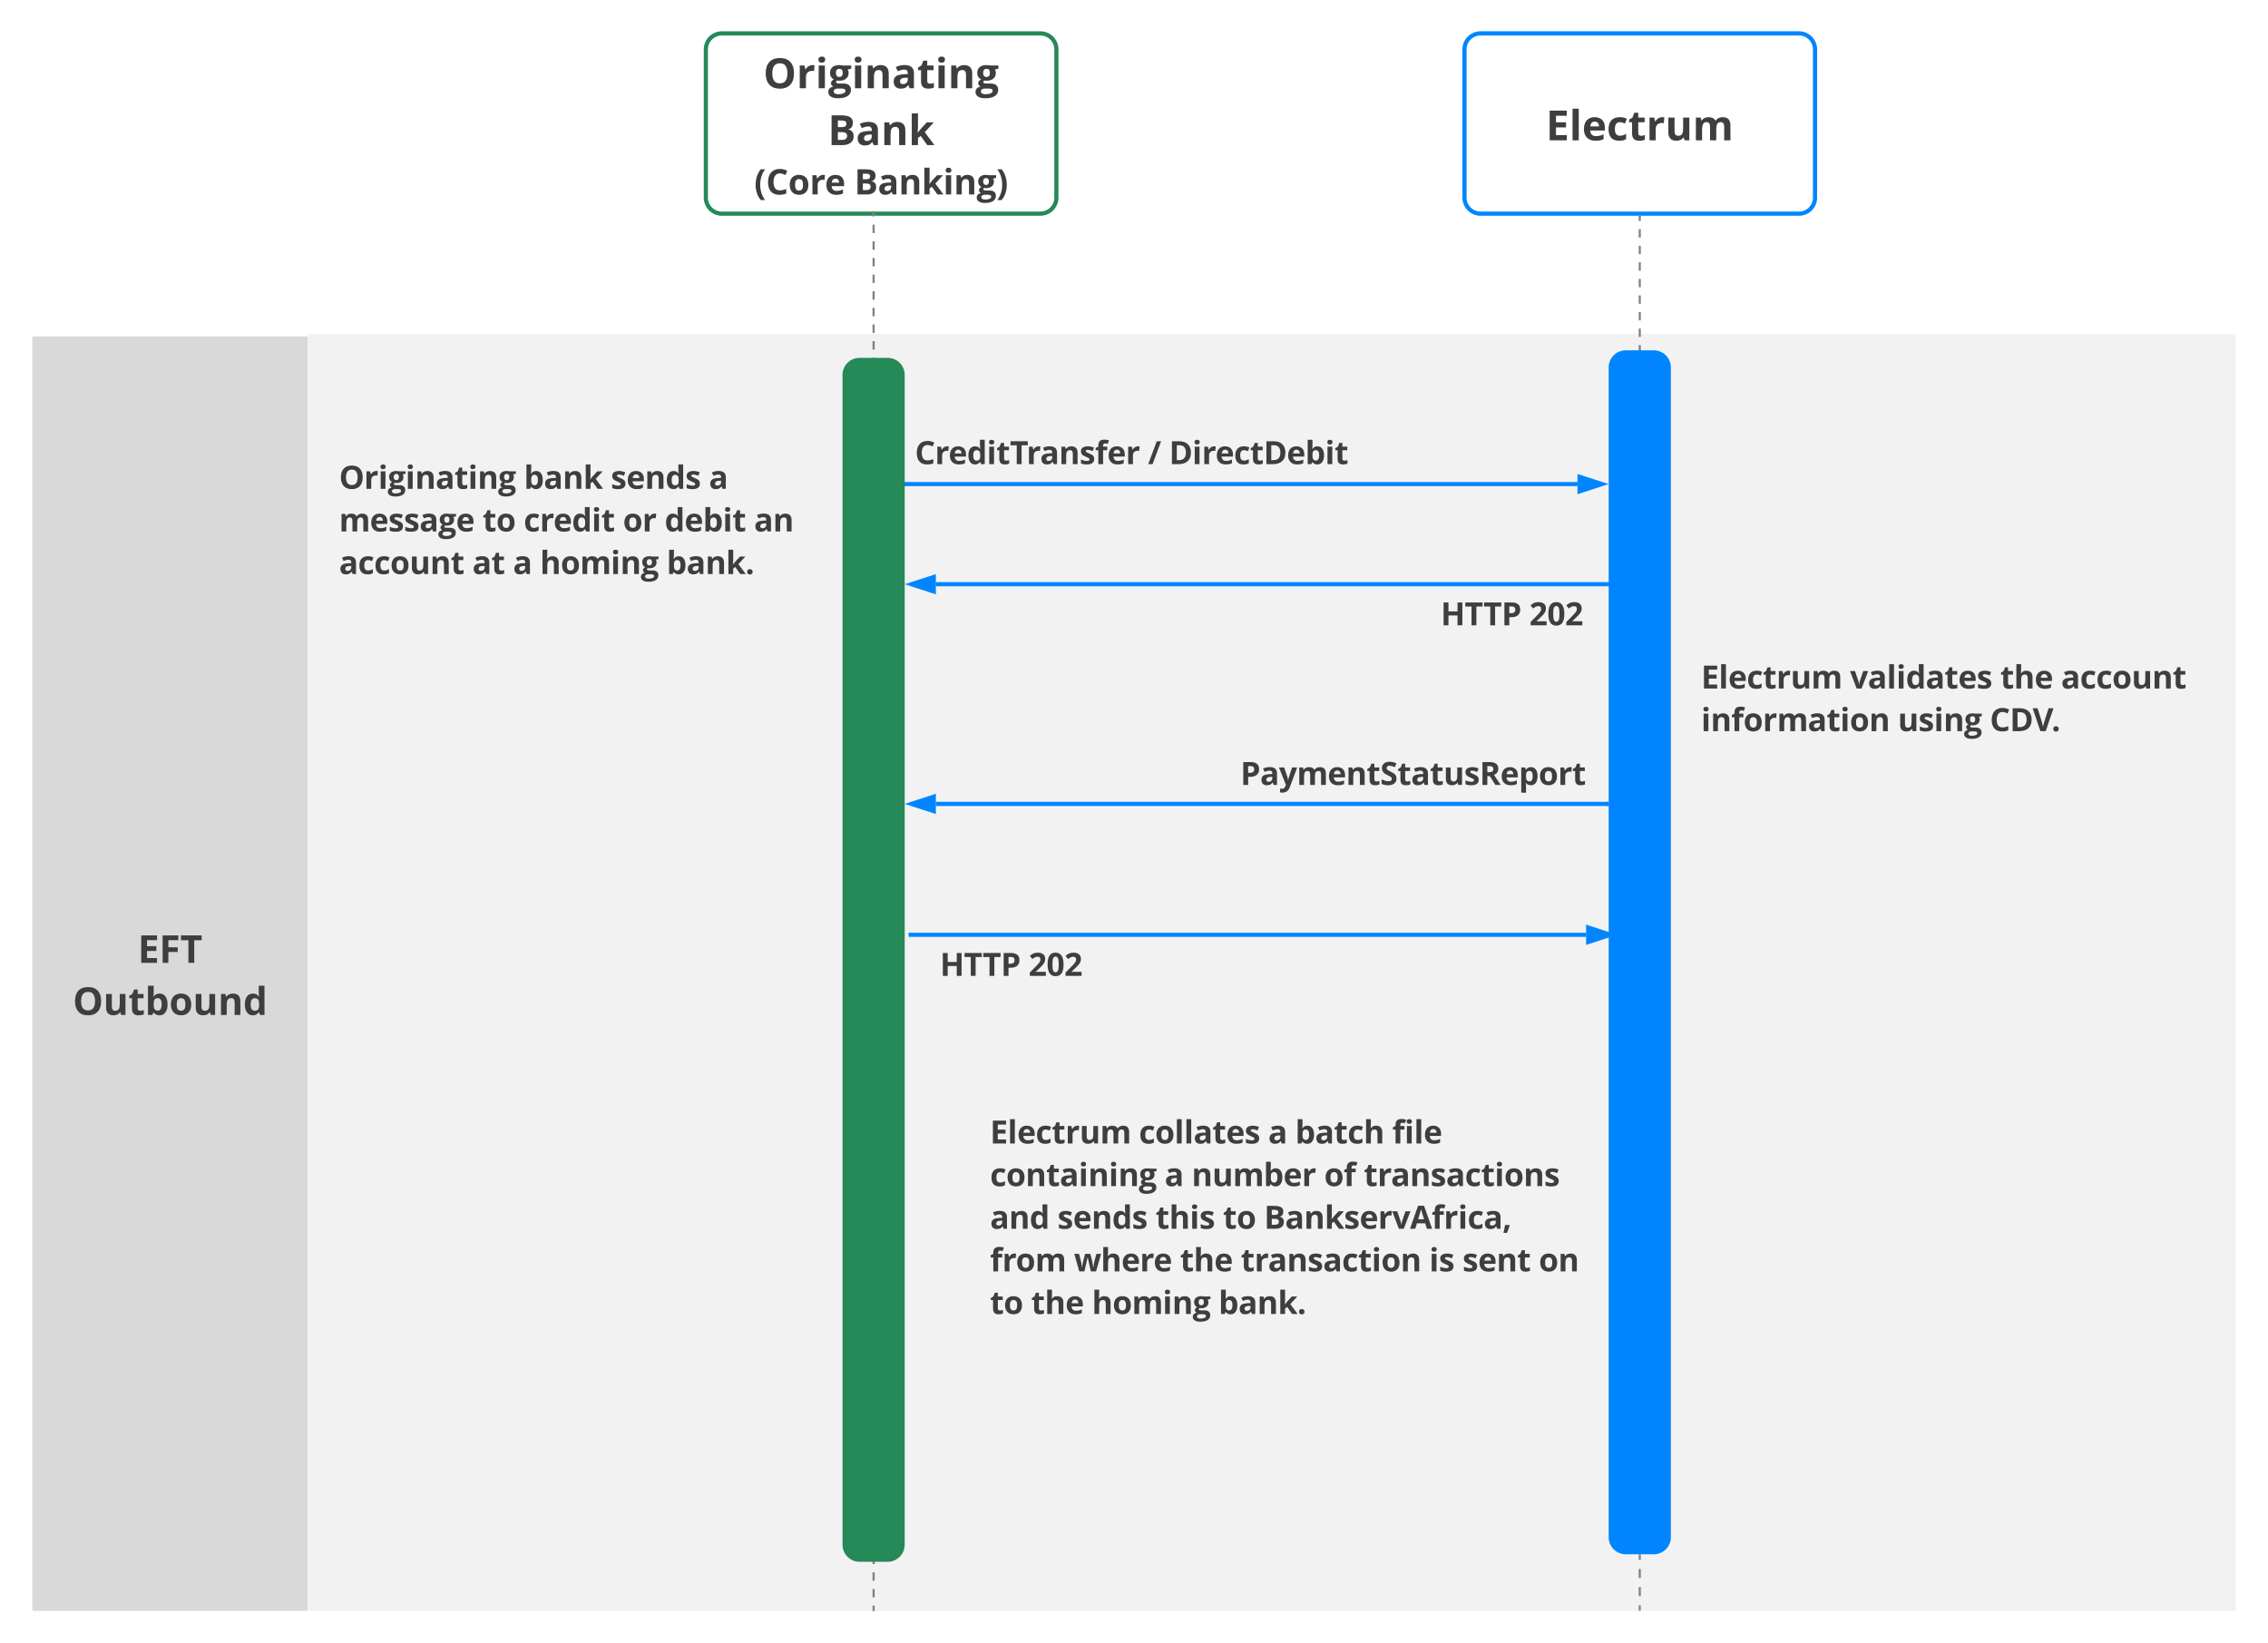 <svg xmlns="http://www.w3.org/2000/svg" xmlns:xlink="http://www.w3.org/1999/xlink" xmlns:lucid="lucid" width="1449.33" height="1050"><g transform="translate(-155.333 -362.667)" lucid:page-tab-id="souspwKSBTFZo"><path d="M0 0h2486v1870H0z" fill="#fff"/><path d="M1091.2 394.24a10.24 10.24 0 0 1 10.24-10.24h203.52a10.24 10.24 0 0 1 10.24 10.24v94.72a10.24 10.24 0 0 1-10.24 10.24h-203.52a10.24 10.24 0 0 1-10.24-10.24z" stroke="#0085ff" stroke-width="2.67" fill-opacity="0"/><use xlink:href="#a" transform="matrix(1,0,0,1,1111.2,384) translate(32.033 68.345)"/><path d="M606.4 394.24A10.24 10.24 0 0 1 616.64 384h203.52a10.24 10.24 0 0 1 10.24 10.24v94.72a10.24 10.24 0 0 1-10.24 10.24H616.64a10.24 10.24 0 0 1-10.24-10.24z" stroke="#258958" stroke-width="2.67" fill-opacity="0"/><use xlink:href="#b" transform="matrix(1,0,0,1,626.4,384) translate(16.694 35.056)"/><use xlink:href="#c" transform="matrix(1,0,0,1,626.4,384) translate(57.957 71.371)"/><use xlink:href="#d" transform="matrix(1,0,0,1,626.4,384) translate(10.896 102.936)"/><use xlink:href="#e" transform="matrix(1,0,0,1,626.4,384) translate(74.894 102.936)"/><path d="M176 577.6h176V1392H176z" stroke="#000" stroke-opacity="0" stroke-width="1.33" fill="#d9d9d9"/><use xlink:href="#f" transform="matrix(1,0,0,1,196,577.6) translate(47.369 400.339)"/><use xlink:href="#g" transform="matrix(1,0,0,1,196,577.6) translate(5.833 433.627)"/><path d="M352 576h1232v816H352z" stroke="#000" stroke-opacity="0" stroke-width="1.33" fill="#f2f2f2"/><path d="M352 608h336v172.8H352z" stroke="#000" stroke-opacity="0" stroke-width="1.33" fill="#fff" fill-opacity="0"/><use xlink:href="#h" transform="matrix(1,0,0,1,372,608) translate(0 67.022)"/><use xlink:href="#i" transform="matrix(1,0,0,1,372,608) translate(118.154 67.022)"/><use xlink:href="#j" transform="matrix(1,0,0,1,372,608) translate(173.633 67.022)"/><use xlink:href="#k" transform="matrix(1,0,0,1,372,608) translate(236.328 67.022)"/><use xlink:href="#l" transform="matrix(1,0,0,1,372,608) translate(0 94.259)"/><use xlink:href="#m" transform="matrix(1,0,0,1,372,608) translate(91.729 94.259)"/><use xlink:href="#n" transform="matrix(1,0,0,1,372,608) translate(117.988 94.259)"/><use xlink:href="#o" transform="matrix(1,0,0,1,372,608) translate(181.406 94.259)"/><use xlink:href="#p" transform="matrix(1,0,0,1,372,608) translate(208.066 94.259)"/><use xlink:href="#q" transform="matrix(1,0,0,1,372,608) translate(265.176 94.259)"/><use xlink:href="#r" transform="matrix(1,0,0,1,372,608) translate(0 121.495)"/><use xlink:href="#s" transform="matrix(1,0,0,1,372,608) translate(85.195 121.495)"/><use xlink:href="#t" transform="matrix(1,0,0,1,372,608) translate(111.152 121.495)"/><use xlink:href="#u" transform="matrix(1,0,0,1,372,608) translate(128.428 121.495)"/><use xlink:href="#v" transform="matrix(1,0,0,1,372,608) translate(209.336 121.495)"/><path d="M1203.2 1356.53v2.9m0 5.8v5.8m0 5.8v5.8m0 5.8v2.9" stroke="gray" stroke-width="1.33" fill="none"/><path d="M1203.84 1356.55h-1.28v-.68h1.28zM1203.84 1392h-1.28v-.68h1.28zM1203.84 585.87h-1.28v-2.65h1.28zm0-7.94h-1.28v-5.3h1.28zm0-10.58h-1.28v-5.3h1.28zm0-10.6h-1.28v-5.28h1.28zm0-10.57h-1.28v-5.3h1.28zm0-10.58h-1.28v-5.3h1.28zm0-10.6h-1.28v-5.28h1.28zm0-10.57h-1.28v-5.3h1.28zm0-10.58h-1.28v-2.65h1.28z" stroke="gray" stroke-width=".05" fill="gray"/><path d="M1203.84 501.22h-1.28v-.7h1.28z" fill="gray"/><path d="M1203.84 501.22h-1.28v-.7h1.28z" stroke="gray" stroke-width=".05" fill="gray"/><path d="M1203.84 586.53h-1.28v-.68h1.28z" fill="gray"/><path d="M1203.84 586.53h-1.28v-.68h1.28z" stroke="gray" stroke-width=".05" fill="gray"/><use xlink:href="#w" transform="matrix(1,0,0,1,1203.2,535.668) translate(0 13.68)"/><path d="M1184 597.44a10.24 10.24 0 0 1 10.24-10.24h17.92a10.24 10.24 0 0 1 10.24 10.24v747.52a10.24 10.24 0 0 1-10.24 10.24h-17.92a10.24 10.24 0 0 1-10.24-10.24z" stroke="#0085ff" stroke-width="1.33" fill="#0085ff"/><path d="M1163.42 673.3h-430.9v-2.6h430.9z" stroke="#0085ff" stroke-width=".05" fill="#0085ff"/><path d="M732.57 673.3h-1.37v-2.6h1.37z" stroke="#0085ff" stroke-width=".05" fill="#0085ff"/><path d="M1179.02 672l-14.27 4.63v-9.26z" fill="#0085ff"/><path d="M1183.25 672l-19.8 6.44v-12.88zm-17.2 2.84l8.74-2.84-8.74-2.84z" stroke="#0085ff" stroke-width=".05" fill="#0085ff"/><use xlink:href="#w" transform="matrix(1,0,0,1,957.267,664.135) translate(0 13.68)"/><path d="M714.24 1391.33h-1.28v-2.65h1.28zm0-7.97h-1.28v-5.32h1.28zm0-10.63h-1.28v-5.32h1.28zm0-10.63h-1.28v-5.32h1.28zm0-10.64h-1.28v-5.3h1.28zm0-10.63h-1.28v-5.3h1.28zm0-10.63h-1.28v-5.32h1.28zm0-10.63h-1.28v-5.32h1.28zm0-10.63h-1.28v-5.32h1.28zm0-10.63h-1.28v-5.3h1.28zm0-10.63h-1.28v-5.3h1.28zm0-10.63h-1.28v-5.3h1.28zm0-10.63h-1.28v-5.3h1.28zm0-10.62h-1.28v-5.32h1.28zm0-10.63h-1.28v-5.32h1.28zm0-10.63h-1.28v-5.32h1.28zm0-10.64h-1.28v-5.3h1.28zm0-10.63h-1.28v-5.3h1.28zm0-10.63h-1.28v-5.32h1.28zm0-10.63h-1.28v-5.33h1.28zm0-10.64h-1.28v-5.32h1.28zm0-10.63h-1.28v-5.32h1.28zm0-10.64h-1.28v-5.32h1.28zm0-10.64h-1.28v-5.32h1.28zm0-10.63h-1.28v-5.32h1.28zm0-10.63h-1.28v-5.32h1.28zm0-10.63h-1.28v-5.32h1.28zm0-10.64h-1.28v-5.3h1.28zm0-10.63h-1.28v-5.3h1.28zm0-10.63h-1.28v-5.32h1.28zm0-10.63h-1.28v-5.32h1.28zm0-10.63h-1.28v-5.3h1.28zm0-10.63h-1.28v-5.3h1.28zm0-10.63h-1.28v-5.3h1.28zm0-10.63h-1.28v-5.3h1.28zm0-10.62h-1.28v-5.32h1.28zm0-10.63h-1.28v-5.32h1.28zm0-10.63h-1.28v-5.32h1.28zm0-10.63h-1.28v-5.33h1.28zm0-10.65h-1.28v-5.3h1.28zm0-10.63h-1.28v-5.3h1.28zm0-10.63h-1.28v-5.33h1.28zm0-10.64h-1.28v-5.32h1.28zm0-10.63h-1.28v-5.32h1.28zm0-10.64h-1.28v-5.32h1.28zm0-10.64h-1.28v-5.3h1.28zm0-10.63h-1.28v-5.3h1.28zm0-10.63h-1.28v-5.32h1.28zm0-10.63h-1.28v-5.32h1.28zm0-10.63h-1.28v-5.32h1.28zm0-10.64h-1.28v-5.3h1.28zm0-10.63h-1.28v-5.3h1.28zm0-10.63h-1.28v-5.3h1.28zm0-10.63h-1.28v-5.3h1.28zm0-10.62h-1.28v-5.32h1.28zm0-10.63h-1.28v-5.32h1.28zm0-10.64h-1.28v-5.3h1.28zm0-10.62h-1.28v-5.3h1.28zm0-10.63h-1.28v-5.32h1.28zm0-10.63h-1.28v-5.32h1.28zm0-10.63h-1.28v-5.33h1.28zm0-10.64h-1.28v-5.32h1.28zm0-10.64h-1.28v-5.3h1.28zm0-10.63h-1.28v-5.33h1.28zm0-10.64h-1.28v-5.32h1.28zm0-10.63h-1.28v-5.32h1.28zm0-10.63h-1.28v-5.32h1.28zm0-10.64h-1.28v-5.3h1.28zm0-10.63h-1.28v-5.3h1.28zm0-10.63h-1.28v-5.3h1.28zm0-10.63h-1.28v-5.32h1.28zm0-10.63h-1.28v-5.32h1.28zm0-10.63h-1.28v-5.3h1.28zm0-10.63h-1.28v-5.3h1.28zm0-10.63h-1.28v-5.3h1.28zm0-10.63h-1.28v-5.3h1.28zm0-10.62h-1.28v-5.32h1.28zm0-10.63h-1.28v-5.32h1.28zm0-10.63h-1.28v-5.32h1.28zm0-10.64h-1.28v-5.3h1.28zm0-10.63h-1.28v-5.3h1.28zm0-10.63h-1.28v-5.32h1.28zm0-10.63h-1.28v-5.33h1.28zm0-10.64h-1.28v-5.32h1.28zm0-10.63h-1.28v-2.66h1.28z" stroke="gray" stroke-width=".05" fill="gray"/><path d="M714.24 498.28h-1.28v-.68h1.28z" stroke="gray" stroke-width=".05" fill="gray"/><path d="M714.24 1392h-1.28v-.68h1.28z" fill="gray"/><path d="M714.24 1392h-1.28v-.68h1.28z" stroke="gray" stroke-width=".05" fill="gray"/><use xlink:href="#w" transform="matrix(1,0,0,1,713.602,559.935) translate(0 13.68)"/><path d="M694.4 602.24A10.24 10.24 0 0 1 704.64 592h17.92a10.24 10.24 0 0 1 10.24 10.24v747.52a10.24 10.24 0 0 1-10.24 10.24h-17.92a10.24 10.24 0 0 1-10.24-10.24z" stroke="#258958" stroke-width="1.33" fill="#258958"/><path d="M1222.4 768h350.84v80H1222.4z" stroke="#000" stroke-opacity="0" stroke-width="1.33" fill="#fff" fill-opacity="0"/><use xlink:href="#x" transform="matrix(1,0,0,1,1242.4,768) translate(0 34.641)"/><use xlink:href="#y" transform="matrix(1,0,0,1,1242.4,768) translate(95.146 34.641)"/><use xlink:href="#z" transform="matrix(1,0,0,1,1242.4,768) translate(191.182 34.641)"/><use xlink:href="#A" transform="matrix(1,0,0,1,1242.4,768) translate(230.02 34.641)"/><use xlink:href="#B" transform="matrix(1,0,0,1,1242.4,768) translate(0 61.877)"/><use xlink:href="#C" transform="matrix(1,0,0,1,1242.4,768) translate(125.684 61.877)"/><use xlink:href="#D" transform="matrix(1,0,0,1,1242.4,768) translate(184.512 61.877)"/><path d="M1168.9 961.3H737.32v-2.6h431.56z" stroke="#0085ff" stroke-width=".05" fill="#0085ff"/><path d="M737.37 961.3H736v-2.6h1.37z" stroke="#0085ff" stroke-width=".05" fill="#0085ff"/><path d="M1184.48 960l-14.26 4.63v-9.26z" fill="#0085ff"/><path d="M1188.72 960l-19.8 6.44v-12.88zm-17.2 2.84l8.73-2.84-8.72-2.84z" stroke="#0085ff" stroke-width=".05" fill="#0085ff"/><g><use xlink:href="#w" transform="matrix(1,0,0,1,962.4,952.135) translate(0 13.68)"/></g><path d="M1184.53 737.3H753.38v-2.6h431.15z" stroke="#0085ff" stroke-width=".05" fill="#0085ff"/><path d="M752.05 740.63L737.78 736l14.27-4.63z" fill="#0085ff"/><path d="M753.36 742.44l-19.8-6.44 19.8-6.44zM742 736l8.74 2.84v-5.68zM1185.87 737.3h-1.37v-2.6h1.37z" stroke="#0085ff" stroke-width=".05" fill="#0085ff"/><g><use xlink:href="#w" transform="matrix(1,0,0,1,959.667,728.135) translate(0 13.68)"/></g><path d="M1056 736h144.8v36.63H1056z" stroke="#000" stroke-opacity="0" stroke-width="1.33" fill="#fff" fill-opacity="0"/><g><use xlink:href="#E" transform="matrix(1,0,0,1,1076,736) translate(0 26.259)"/><use xlink:href="#F" transform="matrix(1,0,0,1,1076,736) translate(56.621 26.259)"/></g><path d="M720 624h345.6v54.4H720z" stroke="#000" stroke-opacity="0" stroke-width="1.33" fill="#fff" fill-opacity="0"/><g><use xlink:href="#G" transform="matrix(1,0,0,1,740,624) translate(0 35.259)"/><use xlink:href="#H" transform="matrix(1,0,0,1,740,624) translate(148.955 35.259)"/><use xlink:href="#I" transform="matrix(1,0,0,1,740,624) translate(162.412 35.259)"/></g><path d="M928 832h345.6v48H928z" stroke="#000" stroke-opacity="0" stroke-width="1.33" fill="#fff" fill-opacity="0"/><g><use xlink:href="#J" transform="matrix(1,0,0,1,948,832) translate(0 32.259)"/></g><path d="M1182 877.67H753.38v-2.6H1182z" stroke="#0085ff" stroke-width=".05" fill="#0085ff"/><path d="M752.05 881l-14.27-4.63 14.27-4.64z" fill="#0085ff"/><path d="M753.36 882.8l-19.8-6.43 19.8-6.44zM742 876.37l8.74 2.83v-5.67z" stroke="#0085ff" stroke-width=".05" fill="#0085ff"/><path d="M1183.33 877.67h-1.36v-2.6h1.36z" fill="#0085ff"/><path d="M1183.33 877.67h-1.36v-2.6h1.36z" stroke="#0085ff" stroke-width=".05" fill="#0085ff"/><g><use xlink:href="#w" transform="matrix(1,0,0,1,958.4,868.5) translate(0 13.68)"/></g><path d="M736 960h144.8v36.63H736z" stroke="#000" stroke-opacity="0" stroke-width="1.33" fill="#fff" fill-opacity="0"/><g><use xlink:href="#E" transform="matrix(1,0,0,1,756,960) translate(0 26.259)"/><use xlink:href="#F" transform="matrix(1,0,0,1,756,960) translate(56.621 26.259)"/></g><path d="M768 1072h417.02v80H768z" stroke="#000" stroke-opacity="0" stroke-width="1.33" fill="#fff" fill-opacity="0"/><g><use xlink:href="#x" transform="matrix(1,0,0,1,788,1072) translate(0 21.377)"/><use xlink:href="#K" transform="matrix(1,0,0,1,788,1072) translate(95.146 21.377)"/><use xlink:href="#t" transform="matrix(1,0,0,1,788,1072) translate(177.734 21.377)"/><use xlink:href="#L" transform="matrix(1,0,0,1,788,1072) translate(195.01 21.377)"/><use xlink:href="#M" transform="matrix(1,0,0,1,788,1072) translate(257.051 21.377)"/><use xlink:href="#N" transform="matrix(1,0,0,1,788,1072) translate(0 48.613)"/><use xlink:href="#t" transform="matrix(1,0,0,1,788,1072) translate(111.562 48.613)"/><use xlink:href="#O" transform="matrix(1,0,0,1,788,1072) translate(128.838 48.613)"/><use xlink:href="#P" transform="matrix(1,0,0,1,788,1072) translate(213.516 48.613)"/><use xlink:href="#Q" transform="matrix(1,0,0,1,788,1072) translate(238.838 48.613)"/><use xlink:href="#R" transform="matrix(1,0,0,1,788,1072) translate(0 75.85)"/><use xlink:href="#j" transform="matrix(1,0,0,1,788,1072) translate(43.076 75.85)"/><use xlink:href="#S" transform="matrix(1,0,0,1,788,1072) translate(105.771 75.85)"/><use xlink:href="#m" transform="matrix(1,0,0,1,788,1072) translate(148.838 75.85)"/><use xlink:href="#T" transform="matrix(1,0,0,1,788,1072) translate(175.098 75.85)"/><use xlink:href="#U" transform="matrix(1,0,0,1,788,1072) translate(0 103.086)"/><use xlink:href="#V" transform="matrix(1,0,0,1,788,1072) translate(53.643 103.086)"/><use xlink:href="#z" transform="matrix(1,0,0,1,788,1072) translate(121.416 103.086)"/><use xlink:href="#W" transform="matrix(1,0,0,1,788,1072) translate(160.254 103.086)"/><use xlink:href="#X" transform="matrix(1,0,0,1,788,1072) translate(280.654 103.086)"/><use xlink:href="#Y" transform="matrix(1,0,0,1,788,1072) translate(301.895 103.086)"/><use xlink:href="#Z" transform="matrix(1,0,0,1,788,1072) translate(350.674 103.086)"/><use xlink:href="#m" transform="matrix(1,0,0,1,788,1072) translate(0 130.322)"/><use xlink:href="#z" transform="matrix(1,0,0,1,788,1072) translate(26.26 130.322)"/><use xlink:href="#u" transform="matrix(1,0,0,1,788,1072) translate(65.098 130.322)"/><use xlink:href="#v" transform="matrix(1,0,0,1,788,1072) translate(146.006 130.322)"/></g><defs><path fill="#3d3e3d" d="M1026 0H184v-1462h842v254H494v321h495v254H494v377h532V0" id="aa"/><path fill="#3d3e3d" d="M465 0H160v-1556h305V0" id="ab"/><path fill="#3d3e3d" d="M836-686c0-141-77-236-213-236-140 0-206 98-215 236h428zm223 627C946-4 838 19 666 20 308 22 92-191 92-551c0-356 187-588 529-588 314 0 504 195 501 508v148H401c5 169 104 277 279 276 158-2 261-33 379-88v236" id="ac"/><path fill="#3d3e3d" d="M954-63C853 0 774 20 614 20 266 20 92-171 92-553c0-369 188-586 549-586 129 0 245 25 348 76l-90 236c-84-31-156-66-258-66-159 0-238 113-238 338 0 219 79 328 238 328 137 0 223-38 313-97v261" id="ad"/><path fill="#3d3e3d" d="M498-350c-2 85 52 126 133 127 53 0 117-12 192-35v227C747 3 654 20 543 20c-247 0-350-124-350-370v-539H47v-129l168-102 88-236h195v238h313v229H498v539" id="ae"/><path fill="#3d3e3d" d="M451-930c71-134 228-244 436-200l-23 286c-220-45-399 61-399 275V0H160v-1118h231l45 188h15" id="af"/><path fill="#3d3e3d" d="M639-223c202 0 242-139 242-369v-526h305V0H952l-41-143h-16C834-43 709 20 551 20c-263 0-397-147-397-409v-729h305v653c1 148 42 242 180 242" id="ag"/><path fill="#3d3e3d" d="M1384-895c-176 0-222 133-223 334V0H856v-653c-1-144-37-242-168-242-78 0-135 29-170 86s-53 152-53 283V0H160v-1118h233l41 143h17c56-98 174-164 325-164 167 0 281 55 340 164h27c55-99 179-165 330-164 265 2 385 133 385 410V0h-306v-653c-1-144-37-242-168-242" id="ah"/><g id="a"><use transform="matrix(0.013,0,0,0.013,0,0)" xlink:href="#aa"/><use transform="matrix(0.013,0,0,0.013,14.935,0)" xlink:href="#ab"/><use transform="matrix(0.013,0,0,0.013,23.073,0)" xlink:href="#ac"/><use transform="matrix(0.013,0,0,0.013,38.828,0)" xlink:href="#ad"/><use transform="matrix(0.013,0,0,0.013,52.539,0)" xlink:href="#ae"/><use transform="matrix(0.013,0,0,0.013,64.115,0)" xlink:href="#af"/><use transform="matrix(0.013,0,0,0.013,76.224,0)" xlink:href="#ag"/><use transform="matrix(0.013,0,0,0.013,93.75,0)" xlink:href="#ah"/></g><path fill="#3d3e3d" d="M817-1485c460 0 694 282 694 752 0 468-238 753-696 753-459 0-696-285-696-755 0-471 238-750 698-750zm0 258c-273 0-374 198-373 494 0 296 98 493 371 493 247 0 371-164 371-493s-123-494-369-494" id="ai"/><path fill="#3d3e3d" d="M479-1407c-1 99-61 150-166 150-111 0-166-50-166-150 0-99 55-149 166-149s166 50 166 149zM465 0H160v-1118h305V0" id="aj"/><path fill="#3d3e3d" d="M549-1139c43 0 163 15 194 21h390v155l-175 45c32 50 48 106 48 168 2 289-261 415-574 373-89 78-53 146 121 146h190c229-1 375 93 377 311 0 131-55 232-164 304S691 492 487 492c-156 0-275-28-357-82S6 280 6 182C6 26 113-51 254-84c-55-22-119-89-117-162 3-107 68-140 144-190C169-483 89-600 90-756c1-259 185-383 459-383zM467 14c-100-2-199 51-197 144 3 184 368 146 487 90 62-30 93-71 93-123 0-42-19-70-55-87-64-30-222-23-328-24zm82-569c118 0 165-80 166-197 0-135-55-202-166-202-112 0-168 67-168 202 0 117 52 197 168 197" id="ak"/><path fill="#3d3e3d" d="M795-1139c261-1 398 148 397 410V0H887v-653c-1-148-42-242-180-242-202 0-242 139-242 369V0H160v-1118h233l41 143h17c62-102 185-163 344-164" id="al"/><path fill="#3d3e3d" d="M618-1141c286 0 465 117 465 396V0H870l-59-152h-8C704-33 632 18 432 20 216 22 86-113 86-334c0-119 44-202 124-262 109-82 356-99 570-100 11-142-39-219-174-219-89 0-194 27-315 81l-101-206c129-67 271-101 428-101zm-71 938c137 0 235-88 233-223v-92c-190 3-382 4-381 186 0 86 49 129 148 129" id="am"/><g id="b"><use transform="matrix(0.013,0,0,0.013,0,0)" xlink:href="#ai"/><use transform="matrix(0.013,0,0,0.013,21.224,0)" xlink:href="#af"/><use transform="matrix(0.013,0,0,0.013,33.333,0)" xlink:href="#aj"/><use transform="matrix(0.013,0,0,0.013,41.471,0)" xlink:href="#ak"/><use transform="matrix(0.013,0,0,0.013,56.536,0)" xlink:href="#aj"/><use transform="matrix(0.013,0,0,0.013,64.674,0)" xlink:href="#al"/><use transform="matrix(0.013,0,0,0.013,82.201,0)" xlink:href="#am"/><use transform="matrix(0.013,0,0,0.013,98.307,0)" xlink:href="#ae"/><use transform="matrix(0.013,0,0,0.013,109.883,0)" xlink:href="#aj"/><use transform="matrix(0.013,0,0,0.013,118.021,0)" xlink:href="#al"/><use transform="matrix(0.013,0,0,0.013,135.547,0)" xlink:href="#ak"/></g><path fill="#3d3e3d" d="M1268-424c0 285-235 424-537 424H184v-1462c456 17 1047-96 1047 370 0 167-86 294-225 316v10c175 38 262 140 262 342zm-355-627c0-133-104-157-256-157H494v325h180c151-2 239-31 239-168zM696-256c158 0 250-52 250-199 0-121-87-182-260-182H494v381h202" id="an"/><path fill="#3d3e3d" d="M453-608l133-170 313-340h344L799-633 1270 0H918L596-453 465-348V0H160v-1556h305v694l-16 254h4" id="ao"/><g id="c"><use transform="matrix(0.013,0,0,0.013,0,0)" xlink:href="#an"/><use transform="matrix(0.013,0,0,0.013,17.917,0)" xlink:href="#am"/><use transform="matrix(0.013,0,0,0.013,34.023,0)" xlink:href="#al"/><use transform="matrix(0.013,0,0,0.013,51.549,0)" xlink:href="#ao"/></g><path fill="#3d3e3d" d="M383 324C201 116 82-188 82-561c0-378 120-688 301-901h250c-169 228-285 531-285 899 0 362 119 666 283 887H383" id="ap"/><path fill="#3d3e3d" d="M1133-1128c-95-42-202-97-328-97-258 0-367 218-367 498 0 326 122 489 367 489 103 0 227-26 373-77v260C1058-5 924 20 776 20c-443 0-662-290-657-749 5-455 236-754 686-754 142 0 285 34 428 103" id="aq"/><path fill="#3d3e3d" d="M633-893c-183 0-230 133-230 332s48 336 232 336c183 0 229-137 229-336s-47-332-231-332zm4-246c347 5 535 225 539 578S978 25 631 20C283 15 96-208 92-561c-4-355 196-583 545-578" id="ar"/><g id="d"><use transform="matrix(0.011,0,0,0.011,0,0)" xlink:href="#ap"/><use transform="matrix(0.011,0,0,0.011,7.53,0)" xlink:href="#aq"/><use transform="matrix(0.011,0,0,0.011,21.691,0)" xlink:href="#ar"/><use transform="matrix(0.011,0,0,0.011,35.449,0)" xlink:href="#af"/><use transform="matrix(0.011,0,0,0.011,45.095,0)" xlink:href="#ac"/></g><path fill="#3d3e3d" d="M311-1462c182 213 301 524 301 901 0 373-119 679-301 885H63c163-221 283-525 283-887 0-368-116-672-285-899h250" id="as"/><g id="e"><use transform="matrix(0.011,0,0,0.011,0,0)" xlink:href="#an"/><use transform="matrix(0.011,0,0,0.011,14.931,0)" xlink:href="#am"/><use transform="matrix(0.011,0,0,0.011,28.353,0)" xlink:href="#al"/><use transform="matrix(0.011,0,0,0.011,42.958,0)" xlink:href="#ao"/><use transform="matrix(0.011,0,0,0.011,56.738,0)" xlink:href="#aj"/><use transform="matrix(0.011,0,0,0.011,63.52,0)" xlink:href="#al"/><use transform="matrix(0.011,0,0,0.011,78.125,0)" xlink:href="#ak"/><use transform="matrix(0.011,0,0,0.011,90.679,0)" xlink:href="#as"/></g><path fill="#3d3e3d" d="M489 0H184v-1462h838v254H489v377h496v253H489V0" id="at"/><path fill="#3d3e3d" d="M748 0H438v-1204H41v-258h1104v258H748V0" id="au"/><g id="f"><use transform="matrix(0.012,0,0,0.012,0,0)" xlink:href="#aa"/><use transform="matrix(0.012,0,0,0.012,13.69,0)" xlink:href="#at"/><use transform="matrix(0.012,0,0,0.012,27.106,0)" xlink:href="#au"/></g><path fill="#3d3e3d" d="M782-1139c292 0 422 259 422 578 0 185-39 328-116 429S907 20 774 20c-131 0-234-48-309-143h-21L393 0H160v-1556h305c-3 221 8 361-12 583h12c71-111 177-166 317-166zM465-596c-3 221 29 369 223 369 63 0 110-31 150-87 71-99 72-401-1-498-40-53-88-83-153-83-174 0-216 109-219 299" id="av"/><path fill="#3d3e3d" d="M92-557c0-327 132-582 430-582 141 0 248 55 322 164h10c-38-188-18-371-23-581h306V0H903l-59-145h-13C762-35 656 20 514 20 222 20 92-237 92-557zm309 4c0 190 54 330 220 330 191 0 231-123 231-332 0-214-44-336-236-336-161 0-215 151-215 338" id="aw"/><g id="g"><use transform="matrix(0.012,0,0,0.012,0,0)" xlink:href="#ai"/><use transform="matrix(0.012,0,0,0.012,19.455,0)" xlink:href="#ag"/><use transform="matrix(0.012,0,0,0.012,35.521,0)" xlink:href="#ae"/><use transform="matrix(0.012,0,0,0.012,46.132,0)" xlink:href="#av"/><use transform="matrix(0.012,0,0,0.012,61.6,0)" xlink:href="#ar"/><use transform="matrix(0.012,0,0,0.012,76.735,0)" xlink:href="#ag"/><use transform="matrix(0.012,0,0,0.012,92.801,0)" xlink:href="#al"/><use transform="matrix(0.012,0,0,0.012,108.866,0)" xlink:href="#aw"/></g><g id="h"><use transform="matrix(0.01,0,0,0.01,0,0)" xlink:href="#ai"/><use transform="matrix(0.01,0,0,0.01,15.918,0)" xlink:href="#af"/><use transform="matrix(0.01,0,0,0.01,25,0)" xlink:href="#aj"/><use transform="matrix(0.01,0,0,0.01,31.104,0)" xlink:href="#ak"/><use transform="matrix(0.01,0,0,0.01,42.402,0)" xlink:href="#aj"/><use transform="matrix(0.01,0,0,0.01,48.506,0)" xlink:href="#al"/><use transform="matrix(0.01,0,0,0.01,61.65,0)" xlink:href="#am"/><use transform="matrix(0.01,0,0,0.01,73.73,0)" xlink:href="#ae"/><use transform="matrix(0.01,0,0,0.01,82.412,0)" xlink:href="#aj"/><use transform="matrix(0.01,0,0,0.01,88.516,0)" xlink:href="#al"/><use transform="matrix(0.01,0,0,0.01,101.66,0)" xlink:href="#ak"/></g><g id="i"><use transform="matrix(0.01,0,0,0.01,0,0)" xlink:href="#av"/><use transform="matrix(0.01,0,0,0.01,12.656,0)" xlink:href="#am"/><use transform="matrix(0.01,0,0,0.01,24.736,0)" xlink:href="#al"/><use transform="matrix(0.01,0,0,0.01,37.881,0)" xlink:href="#ao"/></g><path fill="#3d3e3d" d="M836-831c-99-39-182-77-306-82-139-6-173 83-92 144 51 39 327 139 383 188 71 62 119 126 119 249C940-74 747 21 463 20 305 20 202 0 94-45v-252c93 45 253 94 379 94 111 0 166-32 166-96 0-68-41-76-98-109-79-46-276-119-333-167-74-61-116-125-116-252 0-368 555-367 836-224" id="ax"/><g id="j"><use transform="matrix(0.01,0,0,0.01,0,0)" xlink:href="#ax"/><use transform="matrix(0.01,0,0,0.01,9.941,0)" xlink:href="#ac"/><use transform="matrix(0.01,0,0,0.01,21.758,0)" xlink:href="#al"/><use transform="matrix(0.01,0,0,0.01,34.902,0)" xlink:href="#aw"/><use transform="matrix(0.01,0,0,0.01,47.559,0)" xlink:href="#ax"/></g><use transform="matrix(0.01,0,0,0.01,0,0)" xlink:href="#am" id="k"/><g id="l"><use transform="matrix(0.01,0,0,0.01,0,0)" xlink:href="#ah"/><use transform="matrix(0.01,0,0,0.01,19.639,0)" xlink:href="#ac"/><use transform="matrix(0.01,0,0,0.01,31.455,0)" xlink:href="#ax"/><use transform="matrix(0.01,0,0,0.01,41.396,0)" xlink:href="#ax"/><use transform="matrix(0.01,0,0,0.01,51.338,0)" xlink:href="#am"/><use transform="matrix(0.01,0,0,0.01,63.418,0)" xlink:href="#ak"/><use transform="matrix(0.01,0,0,0.01,74.717,0)" xlink:href="#ac"/></g><g id="m"><use transform="matrix(0.01,0,0,0.01,0,0)" xlink:href="#ae"/><use transform="matrix(0.01,0,0,0.01,8.682,0)" xlink:href="#ar"/></g><g id="n"><use transform="matrix(0.01,0,0,0.01,0,0)" xlink:href="#ad"/><use transform="matrix(0.01,0,0,0.01,10.283,0)" xlink:href="#af"/><use transform="matrix(0.01,0,0,0.01,18.965,0)" xlink:href="#ac"/><use transform="matrix(0.01,0,0,0.01,30.781,0)" xlink:href="#aw"/><use transform="matrix(0.01,0,0,0.01,43.438,0)" xlink:href="#aj"/><use transform="matrix(0.01,0,0,0.01,49.541,0)" xlink:href="#ae"/></g><g id="o"><use transform="matrix(0.01,0,0,0.01,0,0)" xlink:href="#ar"/><use transform="matrix(0.01,0,0,0.01,12.383,0)" xlink:href="#af"/></g><g id="p"><use transform="matrix(0.01,0,0,0.01,0,0)" xlink:href="#aw"/><use transform="matrix(0.01,0,0,0.01,12.656,0)" xlink:href="#ac"/><use transform="matrix(0.01,0,0,0.01,24.473,0)" xlink:href="#av"/><use transform="matrix(0.01,0,0,0.01,37.129,0)" xlink:href="#aj"/><use transform="matrix(0.01,0,0,0.01,43.232,0)" xlink:href="#ae"/></g><g id="q"><use transform="matrix(0.01,0,0,0.01,0,0)" xlink:href="#am"/><use transform="matrix(0.01,0,0,0.01,12.08,0)" xlink:href="#al"/></g><g id="r"><use transform="matrix(0.01,0,0,0.01,0,0)" xlink:href="#am"/><use transform="matrix(0.01,0,0,0.01,12.08,0)" xlink:href="#ad"/><use transform="matrix(0.01,0,0,0.01,22.363,0)" xlink:href="#ad"/><use transform="matrix(0.01,0,0,0.01,32.646,0)" xlink:href="#ar"/><use transform="matrix(0.01,0,0,0.01,45.029,0)" xlink:href="#ag"/><use transform="matrix(0.01,0,0,0.01,58.174,0)" xlink:href="#al"/><use transform="matrix(0.01,0,0,0.01,71.318,0)" xlink:href="#ae"/></g><g id="s"><use transform="matrix(0.01,0,0,0.01,0,0)" xlink:href="#am"/><use transform="matrix(0.01,0,0,0.01,12.08,0)" xlink:href="#ae"/></g><use transform="matrix(0.01,0,0,0.01,0,0)" xlink:href="#am" id="t"/><path fill="#3d3e3d" d="M791-1139c262-1 402 148 401 410V0H887v-653c0-161-60-242-180-242-201 0-242 142-242 369V0H160v-1556h305c-1 210 6 368-14 581h16c68-109 176-164 324-164" id="ay"/><g id="u"><use transform="matrix(0.01,0,0,0.01,0,0)" xlink:href="#ay"/><use transform="matrix(0.01,0,0,0.01,13.145,0)" xlink:href="#ar"/><use transform="matrix(0.01,0,0,0.01,25.527,0)" xlink:href="#ah"/><use transform="matrix(0.01,0,0,0.01,45.166,0)" xlink:href="#aj"/><use transform="matrix(0.01,0,0,0.01,51.27,0)" xlink:href="#al"/><use transform="matrix(0.01,0,0,0.01,64.414,0)" xlink:href="#ak"/></g><path fill="#3d3e3d" d="M293 27c-110 0-177-61-176-170 0-113 63-170 176-170 109-1 174 61 174 170 0 105-67 170-174 170" id="az"/><g id="v"><use transform="matrix(0.01,0,0,0.01,0,0)" xlink:href="#av"/><use transform="matrix(0.01,0,0,0.01,12.656,0)" xlink:href="#am"/><use transform="matrix(0.01,0,0,0.01,24.736,0)" xlink:href="#al"/><use transform="matrix(0.01,0,0,0.01,37.881,0)" xlink:href="#ao"/><use transform="matrix(0.01,0,0,0.01,50.283,0)" xlink:href="#az"/></g><g id="x"><use transform="matrix(0.01,0,0,0.01,0,0)" xlink:href="#aa"/><use transform="matrix(0.01,0,0,0.01,11.201,0)" xlink:href="#ab"/><use transform="matrix(0.01,0,0,0.01,17.305,0)" xlink:href="#ac"/><use transform="matrix(0.01,0,0,0.01,29.121,0)" xlink:href="#ad"/><use transform="matrix(0.01,0,0,0.01,39.404,0)" xlink:href="#ae"/><use transform="matrix(0.01,0,0,0.01,48.086,0)" xlink:href="#af"/><use transform="matrix(0.01,0,0,0.01,57.168,0)" xlink:href="#ag"/><use transform="matrix(0.01,0,0,0.01,70.312,0)" xlink:href="#ah"/></g><path fill="#3d3e3d" d="M426 0L0-1118h319l216 637c24 81 39 157 45 229h6c3-64 15-141 45-229l215-637h319L739 0H426" id="aA"/><g id="y"><use transform="matrix(0.01,0,0,0.01,0,0)" xlink:href="#aA"/><use transform="matrix(0.01,0,0,0.01,11.377,0)" xlink:href="#am"/><use transform="matrix(0.01,0,0,0.01,23.457,0)" xlink:href="#ab"/><use transform="matrix(0.01,0,0,0.01,29.561,0)" xlink:href="#aj"/><use transform="matrix(0.01,0,0,0.01,35.664,0)" xlink:href="#aw"/><use transform="matrix(0.01,0,0,0.01,48.32,0)" xlink:href="#am"/><use transform="matrix(0.01,0,0,0.01,60.4,0)" xlink:href="#ae"/><use transform="matrix(0.01,0,0,0.01,69.082,0)" xlink:href="#ac"/><use transform="matrix(0.01,0,0,0.01,80.898,0)" xlink:href="#ax"/></g><g id="z"><use transform="matrix(0.01,0,0,0.01,0,0)" xlink:href="#ae"/><use transform="matrix(0.01,0,0,0.01,8.682,0)" xlink:href="#ay"/><use transform="matrix(0.01,0,0,0.01,21.826,0)" xlink:href="#ac"/></g><g id="A"><use transform="matrix(0.01,0,0,0.01,0,0)" xlink:href="#am"/><use transform="matrix(0.01,0,0,0.01,12.08,0)" xlink:href="#ad"/><use transform="matrix(0.01,0,0,0.01,22.363,0)" xlink:href="#ad"/><use transform="matrix(0.01,0,0,0.01,32.646,0)" xlink:href="#ar"/><use transform="matrix(0.01,0,0,0.01,45.029,0)" xlink:href="#ag"/><use transform="matrix(0.01,0,0,0.01,58.174,0)" xlink:href="#al"/><use transform="matrix(0.01,0,0,0.01,71.318,0)" xlink:href="#ae"/></g><path fill="#3d3e3d" d="M637-1325c-111 0-131 91-123 207h264v229H514V0H209v-889H41v-147l168-82c-18-311 94-449 395-449 105 0 199 16 281 47l-78 224c-61-19-118-29-170-29" id="aB"/><g id="B"><use transform="matrix(0.01,0,0,0.01,0,0)" xlink:href="#aj"/><use transform="matrix(0.01,0,0,0.01,6.104,0)" xlink:href="#al"/><use transform="matrix(0.01,0,0,0.01,19.248,0)" xlink:href="#aB"/><use transform="matrix(0.01,0,0,0.01,26.992,0)" xlink:href="#ar"/><use transform="matrix(0.01,0,0,0.01,39.375,0)" xlink:href="#af"/><use transform="matrix(0.01,0,0,0.01,48.457,0)" xlink:href="#ah"/><use transform="matrix(0.01,0,0,0.01,68.096,0)" xlink:href="#am"/><use transform="matrix(0.01,0,0,0.01,80.176,0)" xlink:href="#ae"/><use transform="matrix(0.01,0,0,0.01,88.857,0)" xlink:href="#aj"/><use transform="matrix(0.01,0,0,0.01,94.961,0)" xlink:href="#ar"/><use transform="matrix(0.01,0,0,0.01,107.344,0)" xlink:href="#al"/></g><g id="C"><use transform="matrix(0.01,0,0,0.01,0,0)" xlink:href="#ag"/><use transform="matrix(0.01,0,0,0.01,13.145,0)" xlink:href="#ax"/><use transform="matrix(0.01,0,0,0.01,23.086,0)" xlink:href="#aj"/><use transform="matrix(0.01,0,0,0.01,29.189,0)" xlink:href="#al"/><use transform="matrix(0.01,0,0,0.01,42.334,0)" xlink:href="#ak"/></g><path fill="#3d3e3d" d="M643-1462c464-5 754 260 754 717 0 491-297 749-799 745H184v-1462h459zm432 725c0-314-139-471-416-471H494v952h133c299 0 448-160 448-481" id="aC"/><path fill="#3d3e3d" d="M1018-1462h313L834 0H496L0-1462h313l275 870c22 71 66 250 78 322 7-61 27-170 75-322" id="aD"/><g id="D"><use transform="matrix(0.01,0,0,0.01,0,0)" xlink:href="#aq"/><use transform="matrix(0.01,0,0,0.01,12.744,0)" xlink:href="#aC"/><use transform="matrix(0.01,0,0,0.01,27.354,0)" xlink:href="#aD"/><use transform="matrix(0.01,0,0,0.01,39.355,0)" xlink:href="#az"/></g><path fill="#3d3e3d" d="M1382 0h-309v-631H494V0H184v-1462h310v573h579v-573h309V0" id="aE"/><path fill="#3d3e3d" d="M881-995c0-154-85-213-246-213H494v434h102c173 1 285-62 285-221zm-230-467c334-1 543 136 543 456 0 330-225 489-567 486H494V0H184v-1462h467" id="aF"/><g id="E"><use transform="matrix(0.01,0,0,0.01,0,0)" xlink:href="#aE"/><use transform="matrix(0.01,0,0,0.01,15.303,0)" xlink:href="#au"/><use transform="matrix(0.01,0,0,0.01,27.285,0)" xlink:href="#au"/><use transform="matrix(0.01,0,0,0.01,38.867,0)" xlink:href="#aF"/></g><path fill="#3d3e3d" d="M600-1483c268 0 463 136 463 396 0 168-62 262-145 371-76 99-325 321-451 442v14h637V0H82v-215c165-170 448-439 580-603 57-71 91-127 94-233 3-114-68-174-178-174-148 0-233 73-332 150L78-1274c156-133 262-209 522-209" id="aG"/><path fill="#3d3e3d" d="M1096-731c0 255-42 444-126 567S758 20 584 20c-169 0-296-63-382-190S74-484 74-731c0-258 42-449 125-571s212-183 385-183c169 0 296 64 382 192s130 315 130 562zm-668-387c-58 126-58 646 0 772 35 76 83 117 156 117 72 0 120-41 156-118 60-128 60-645 0-771-36-76-85-117-156-117-73 0-120 41-156 117" id="aH"/><g id="F"><use transform="matrix(0.01,0,0,0.01,0,0)" xlink:href="#aG"/><use transform="matrix(0.01,0,0,0.01,11.416,0)" xlink:href="#aH"/><use transform="matrix(0.01,0,0,0.01,22.832,0)" xlink:href="#aG"/></g><g id="G"><use transform="matrix(0.01,0,0,0.01,0,0)" xlink:href="#aq"/><use transform="matrix(0.01,0,0,0.01,12.744,0)" xlink:href="#af"/><use transform="matrix(0.01,0,0,0.01,21.426,0)" xlink:href="#ac"/><use transform="matrix(0.01,0,0,0.01,33.242,0)" xlink:href="#aw"/><use transform="matrix(0.01,0,0,0.01,45.898,0)" xlink:href="#aj"/><use transform="matrix(0.01,0,0,0.01,52.002,0)" xlink:href="#ae"/><use transform="matrix(0.01,0,0,0.01,60.684,0)" xlink:href="#au"/><use transform="matrix(0.01,0,0,0.01,71.27,0)" xlink:href="#af"/><use transform="matrix(0.01,0,0,0.01,79.951,0)" xlink:href="#am"/><use transform="matrix(0.01,0,0,0.01,92.031,0)" xlink:href="#al"/><use transform="matrix(0.01,0,0,0.01,105.176,0)" xlink:href="#ax"/><use transform="matrix(0.01,0,0,0.01,115.117,0)" xlink:href="#aB"/><use transform="matrix(0.01,0,0,0.01,122.861,0)" xlink:href="#ac"/><use transform="matrix(0.01,0,0,0.01,134.678,0)" xlink:href="#af"/></g><path fill="#3d3e3d" d="M836-1462L291 0H14l545-1462h277" id="aI"/><use transform="matrix(0.01,0,0,0.01,0,0)" xlink:href="#aI" id="H"/><g id="I"><use transform="matrix(0.01,0,0,0.01,0,0)" xlink:href="#aC"/><use transform="matrix(0.01,0,0,0.01,14.805,0)" xlink:href="#aj"/><use transform="matrix(0.01,0,0,0.01,20.908,0)" xlink:href="#af"/><use transform="matrix(0.01,0,0,0.01,29.59,0)" xlink:href="#ac"/><use transform="matrix(0.01,0,0,0.01,41.406,0)" xlink:href="#ad"/><use transform="matrix(0.01,0,0,0.01,51.689,0)" xlink:href="#ae"/><use transform="matrix(0.01,0,0,0.01,60.371,0)" xlink:href="#aC"/><use transform="matrix(0.01,0,0,0.01,75.176,0)" xlink:href="#ac"/><use transform="matrix(0.01,0,0,0.01,86.992,0)" xlink:href="#av"/><use transform="matrix(0.01,0,0,0.01,99.648,0)" xlink:href="#aj"/><use transform="matrix(0.01,0,0,0.01,105.752,0)" xlink:href="#ae"/></g><path fill="#3d3e3d" d="M0-1118h334l211 629c18 55 30 119 37 194h6c7-69 23-133 43-194l207-629h327L692 143C611 389 392 544 70 475V233c95 21 196 18 262-37 50-42 89-123 112-204" id="aJ"/><path fill="#3d3e3d" d="M596-1225c-134-8-223 103-163 219 11 21 33 41 61 60s93 53 196 102c137 65 230 130 281 196s76 147 76 242c-3 286-231 426-539 426C352 20 214-9 94-68v-288c159 68 260 115 438 120 123 3 211-41 211-155 0-73-44-105-95-141-63-46-329-160-390-220-78-77-147-167-147-315 0-273 208-420 495-416 177 2 298 46 434 103l-100 241c-131-51-199-78-344-86" id="aK"/><path fill="#3d3e3d" d="M881-1016c0-191-181-195-387-192v395c210 7 387-9 387-203zm313-8c0 197-121 322-272 387 220 329 363 541 430 637h-344L659-561H494V0H184v-1462h426c360 1 584 108 584 438" id="aL"/><path fill="#3d3e3d" d="M782-1139c293 0 422 256 422 578 0 230-70 418-202 512-65 46-141 69-228 69-131 0-234-48-309-143h-16c32 222 9 383 16 615H160v-1610h248l43 145h14c71-111 177-166 317-166zm111 574c0-190-40-330-209-330-184 0-221 128-219 332 2 209 40 336 223 336 137 0 205-113 205-338" id="aM"/><g id="J"><use transform="matrix(0.01,0,0,0.01,0,0)" xlink:href="#aF"/><use transform="matrix(0.01,0,0,0.01,12.559,0)" xlink:href="#am"/><use transform="matrix(0.01,0,0,0.01,24.639,0)" xlink:href="#aJ"/><use transform="matrix(0.01,0,0,0.01,36.016,0)" xlink:href="#ah"/><use transform="matrix(0.01,0,0,0.01,55.654,0)" xlink:href="#ac"/><use transform="matrix(0.01,0,0,0.01,67.471,0)" xlink:href="#al"/><use transform="matrix(0.01,0,0,0.01,80.615,0)" xlink:href="#ae"/><use transform="matrix(0.01,0,0,0.01,89.297,0)" xlink:href="#aK"/><use transform="matrix(0.01,0,0,0.01,100.312,0)" xlink:href="#ae"/><use transform="matrix(0.01,0,0,0.01,108.994,0)" xlink:href="#am"/><use transform="matrix(0.01,0,0,0.01,121.074,0)" xlink:href="#ae"/><use transform="matrix(0.01,0,0,0.01,129.756,0)" xlink:href="#ag"/><use transform="matrix(0.01,0,0,0.01,142.9,0)" xlink:href="#ax"/><use transform="matrix(0.01,0,0,0.01,152.842,0)" xlink:href="#aL"/><use transform="matrix(0.01,0,0,0.01,166.045,0)" xlink:href="#ac"/><use transform="matrix(0.01,0,0,0.01,177.861,0)" xlink:href="#aM"/><use transform="matrix(0.01,0,0,0.01,190.518,0)" xlink:href="#ar"/><use transform="matrix(0.01,0,0,0.01,202.9,0)" xlink:href="#af"/><use transform="matrix(0.01,0,0,0.01,211.982,0)" xlink:href="#ae"/></g><g id="K"><use transform="matrix(0.01,0,0,0.01,0,0)" xlink:href="#ad"/><use transform="matrix(0.01,0,0,0.01,10.283,0)" xlink:href="#ar"/><use transform="matrix(0.01,0,0,0.01,22.666,0)" xlink:href="#ab"/><use transform="matrix(0.01,0,0,0.01,28.77,0)" xlink:href="#ab"/><use transform="matrix(0.01,0,0,0.01,34.873,0)" xlink:href="#am"/><use transform="matrix(0.01,0,0,0.01,46.953,0)" xlink:href="#ae"/><use transform="matrix(0.01,0,0,0.01,55.635,0)" xlink:href="#ac"/><use transform="matrix(0.01,0,0,0.01,67.451,0)" xlink:href="#ax"/></g><g id="L"><use transform="matrix(0.01,0,0,0.01,0,0)" xlink:href="#av"/><use transform="matrix(0.01,0,0,0.01,12.656,0)" xlink:href="#am"/><use transform="matrix(0.01,0,0,0.01,24.736,0)" xlink:href="#ae"/><use transform="matrix(0.01,0,0,0.01,33.418,0)" xlink:href="#ad"/><use transform="matrix(0.01,0,0,0.01,43.701,0)" xlink:href="#ay"/></g><g id="M"><use transform="matrix(0.01,0,0,0.01,0,0)" xlink:href="#aB"/><use transform="matrix(0.01,0,0,0.01,7.744,0)" xlink:href="#aj"/><use transform="matrix(0.01,0,0,0.01,13.848,0)" xlink:href="#ab"/><use transform="matrix(0.01,0,0,0.01,19.951,0)" xlink:href="#ac"/></g><g id="N"><use transform="matrix(0.01,0,0,0.01,0,0)" xlink:href="#ad"/><use transform="matrix(0.01,0,0,0.01,10.283,0)" xlink:href="#ar"/><use transform="matrix(0.01,0,0,0.01,22.666,0)" xlink:href="#al"/><use transform="matrix(0.01,0,0,0.01,35.811,0)" xlink:href="#ae"/><use transform="matrix(0.01,0,0,0.01,44.492,0)" xlink:href="#am"/><use transform="matrix(0.01,0,0,0.01,56.572,0)" xlink:href="#aj"/><use transform="matrix(0.01,0,0,0.01,62.676,0)" xlink:href="#al"/><use transform="matrix(0.01,0,0,0.01,75.82,0)" xlink:href="#aj"/><use transform="matrix(0.01,0,0,0.01,81.924,0)" xlink:href="#al"/><use transform="matrix(0.01,0,0,0.01,95.068,0)" xlink:href="#ak"/></g><g id="O"><use transform="matrix(0.01,0,0,0.01,0,0)" xlink:href="#al"/><use transform="matrix(0.01,0,0,0.01,13.145,0)" xlink:href="#ag"/><use transform="matrix(0.01,0,0,0.01,26.289,0)" xlink:href="#ah"/><use transform="matrix(0.01,0,0,0.01,45.928,0)" xlink:href="#av"/><use transform="matrix(0.01,0,0,0.01,58.584,0)" xlink:href="#ac"/><use transform="matrix(0.01,0,0,0.01,70.4,0)" xlink:href="#af"/></g><g id="P"><use transform="matrix(0.01,0,0,0.01,0,0)" xlink:href="#ar"/><use transform="matrix(0.01,0,0,0.01,12.383,0)" xlink:href="#aB"/></g><g id="Q"><use transform="matrix(0.01,0,0,0.01,0,0)" xlink:href="#ae"/><use transform="matrix(0.01,0,0,0.01,8.682,0)" xlink:href="#af"/><use transform="matrix(0.01,0,0,0.01,17.363,0)" xlink:href="#am"/><use transform="matrix(0.01,0,0,0.01,29.443,0)" xlink:href="#al"/><use transform="matrix(0.01,0,0,0.01,42.588,0)" xlink:href="#ax"/><use transform="matrix(0.01,0,0,0.01,52.529,0)" xlink:href="#am"/><use transform="matrix(0.01,0,0,0.01,64.609,0)" xlink:href="#ad"/><use transform="matrix(0.01,0,0,0.01,74.893,0)" xlink:href="#ae"/><use transform="matrix(0.01,0,0,0.01,83.574,0)" xlink:href="#aj"/><use transform="matrix(0.01,0,0,0.01,89.678,0)" xlink:href="#ar"/><use transform="matrix(0.01,0,0,0.01,102.061,0)" xlink:href="#al"/><use transform="matrix(0.01,0,0,0.01,115.205,0)" xlink:href="#ax"/></g><g id="R"><use transform="matrix(0.01,0,0,0.01,0,0)" xlink:href="#am"/><use transform="matrix(0.01,0,0,0.01,12.08,0)" xlink:href="#al"/><use transform="matrix(0.01,0,0,0.01,25.225,0)" xlink:href="#aw"/></g><g id="S"><use transform="matrix(0.01,0,0,0.01,0,0)" xlink:href="#ae"/><use transform="matrix(0.01,0,0,0.01,8.682,0)" xlink:href="#ay"/><use transform="matrix(0.01,0,0,0.01,21.826,0)" xlink:href="#aj"/><use transform="matrix(0.01,0,0,0.01,27.93,0)" xlink:href="#ax"/></g><path fill="#3d3e3d" d="M1079 0L973-348H440L334 0H0l516-1468h379L1413 0h-334zM899-608c-127-415-146-457-192-633-22 85-85 296-189 633h381" id="aN"/><path fill="#3d3e3d" d="M459-215C424-80 366 79 283 264H63c43-177 77-345 101-502h280" id="aO"/><g id="T"><use transform="matrix(0.01,0,0,0.01,0,0)" xlink:href="#an"/><use transform="matrix(0.01,0,0,0.01,13.438,0)" xlink:href="#am"/><use transform="matrix(0.01,0,0,0.01,25.518,0)" xlink:href="#al"/><use transform="matrix(0.01,0,0,0.01,38.662,0)" xlink:href="#ao"/><use transform="matrix(0.01,0,0,0.01,51.064,0)" xlink:href="#ax"/><use transform="matrix(0.01,0,0,0.01,61.006,0)" xlink:href="#ac"/><use transform="matrix(0.01,0,0,0.01,72.822,0)" xlink:href="#af"/><use transform="matrix(0.01,0,0,0.01,81.904,0)" xlink:href="#aA"/><use transform="matrix(0.01,0,0,0.01,93.281,0)" xlink:href="#aN"/><use transform="matrix(0.01,0,0,0.01,107.08,0)" xlink:href="#aB"/><use transform="matrix(0.01,0,0,0.01,114.824,0)" xlink:href="#af"/><use transform="matrix(0.01,0,0,0.01,123.906,0)" xlink:href="#aj"/><use transform="matrix(0.01,0,0,0.01,130.01,0)" xlink:href="#ad"/><use transform="matrix(0.01,0,0,0.01,140.293,0)" xlink:href="#am"/><use transform="matrix(0.01,0,0,0.01,152.373,0)" xlink:href="#aO"/></g><g id="U"><use transform="matrix(0.01,0,0,0.01,0,0)" xlink:href="#aB"/><use transform="matrix(0.01,0,0,0.01,7.744,0)" xlink:href="#af"/><use transform="matrix(0.01,0,0,0.01,16.426,0)" xlink:href="#ar"/><use transform="matrix(0.01,0,0,0.01,28.809,0)" xlink:href="#ah"/></g><path fill="#3d3e3d" d="M1079 0c-64-298-133-592-202-885h-7L666 0H338L20-1118h304c74 305 149 505 192 862h6c25-292 125-597 189-862h336c64 284 150 545 182 862h6c7-69 49-308 65-367l134-495h299L1411 0h-332" id="aP"/><g id="V"><use transform="matrix(0.01,0,0,0.01,0,0)" xlink:href="#aP"/><use transform="matrix(0.01,0,0,0.01,17.119,0)" xlink:href="#ay"/><use transform="matrix(0.01,0,0,0.01,30.264,0)" xlink:href="#ac"/><use transform="matrix(0.01,0,0,0.01,42.08,0)" xlink:href="#af"/><use transform="matrix(0.01,0,0,0.01,50.762,0)" xlink:href="#ac"/></g><g id="W"><use transform="matrix(0.01,0,0,0.01,0,0)" xlink:href="#ae"/><use transform="matrix(0.01,0,0,0.01,8.682,0)" xlink:href="#af"/><use transform="matrix(0.01,0,0,0.01,17.363,0)" xlink:href="#am"/><use transform="matrix(0.01,0,0,0.01,29.443,0)" xlink:href="#al"/><use transform="matrix(0.01,0,0,0.01,42.588,0)" xlink:href="#ax"/><use transform="matrix(0.01,0,0,0.01,52.529,0)" xlink:href="#am"/><use transform="matrix(0.01,0,0,0.01,64.609,0)" xlink:href="#ad"/><use transform="matrix(0.01,0,0,0.01,74.893,0)" xlink:href="#ae"/><use transform="matrix(0.01,0,0,0.01,83.574,0)" xlink:href="#aj"/><use transform="matrix(0.01,0,0,0.01,89.678,0)" xlink:href="#ar"/><use transform="matrix(0.01,0,0,0.01,102.061,0)" xlink:href="#al"/></g><g id="X"><use transform="matrix(0.01,0,0,0.01,0,0)" xlink:href="#aj"/><use transform="matrix(0.01,0,0,0.01,6.104,0)" xlink:href="#ax"/></g><g id="Y"><use transform="matrix(0.01,0,0,0.01,0,0)" xlink:href="#ax"/><use transform="matrix(0.01,0,0,0.01,9.941,0)" xlink:href="#ac"/><use transform="matrix(0.01,0,0,0.01,21.758,0)" xlink:href="#al"/><use transform="matrix(0.01,0,0,0.01,34.902,0)" xlink:href="#ae"/></g><g id="Z"><use transform="matrix(0.01,0,0,0.01,0,0)" xlink:href="#ar"/><use transform="matrix(0.01,0,0,0.01,12.383,0)" xlink:href="#al"/></g></defs></g></svg>